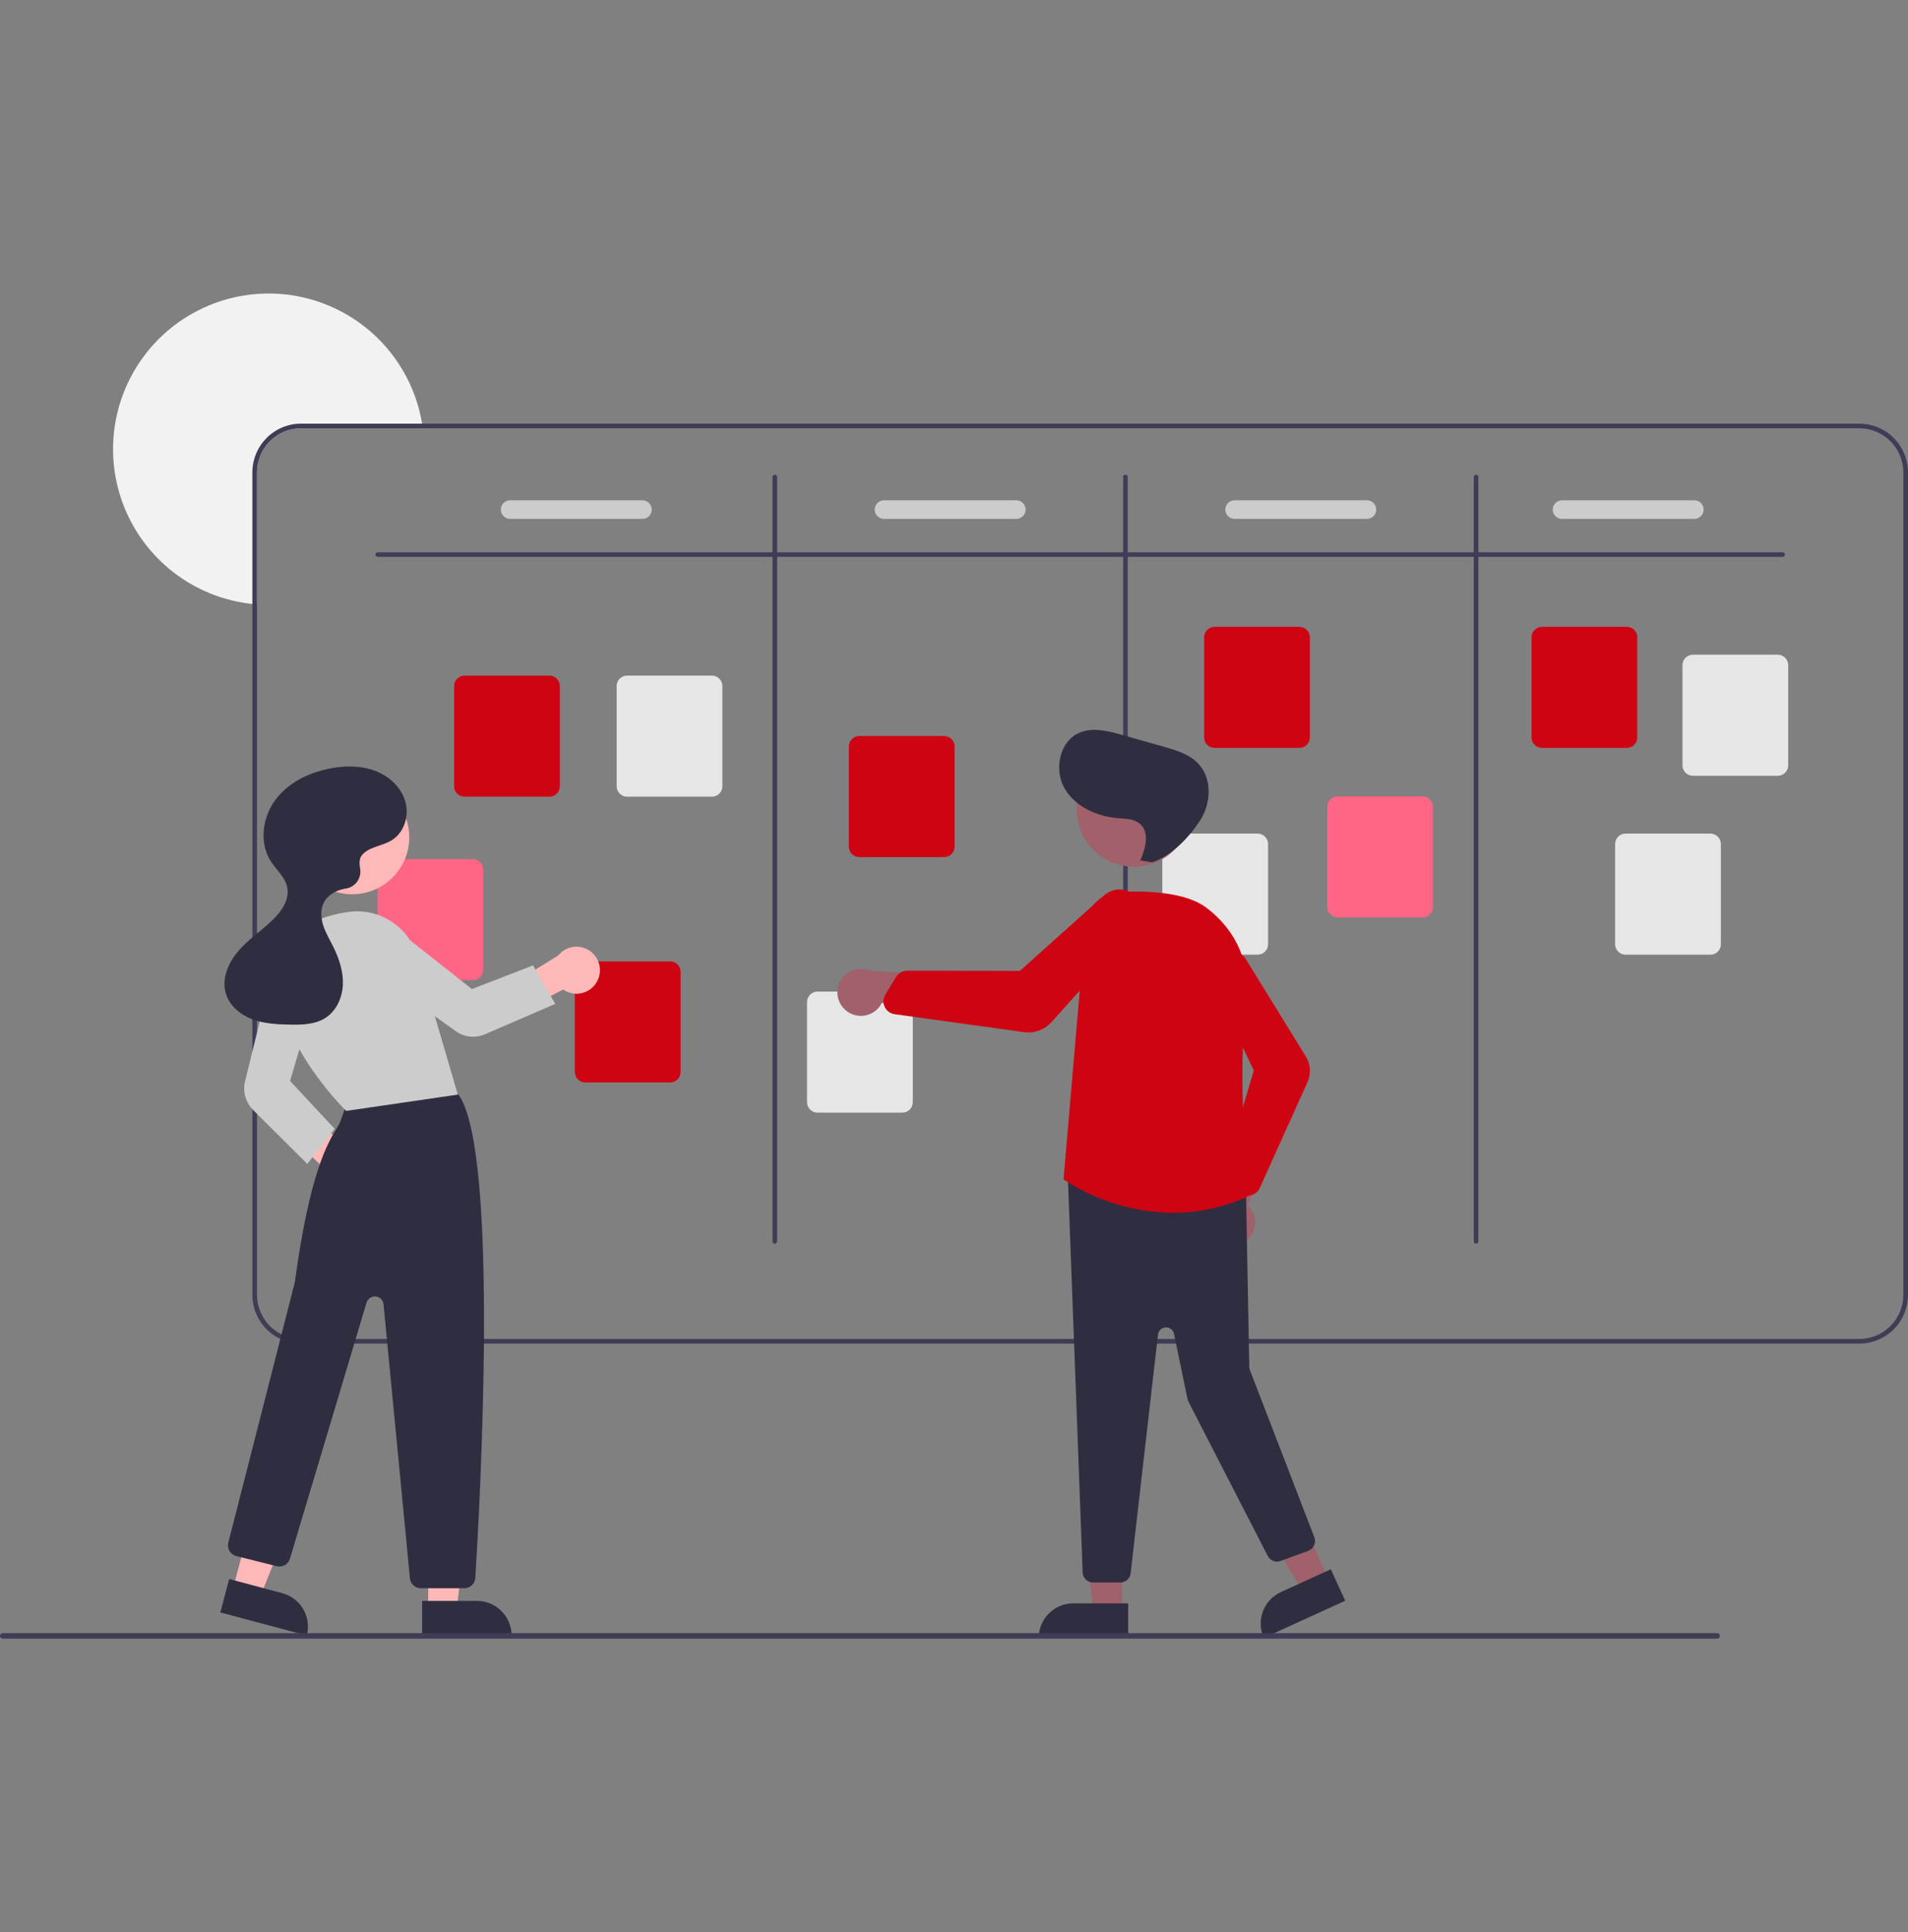<svg width="80" height="81" viewBox="0 0 80 81" fill="none" xmlns="http://www.w3.org/2000/svg">
<rect x="0" y="0" width="80" height="81" fill="#808080" stroke="none"/>
<g clip-path="url(#clip0_1634_7469)">
<path d="M17.727 17.953H12.626C12.135 17.954 11.665 18.149 11.318 18.496C10.971 18.843 10.776 19.313 10.776 19.804V25.337C10.71 25.333 10.645 25.327 10.581 25.319C9.372 25.192 8.223 24.729 7.263 23.984C6.303 23.238 5.571 22.239 5.148 21.1C4.725 19.96 4.629 18.725 4.87 17.533C5.112 16.342 5.681 15.242 6.514 14.357C7.348 13.472 8.411 12.837 9.586 12.524C10.76 12.211 11.999 12.233 13.161 12.587C14.324 12.941 15.365 13.612 16.166 14.526C16.968 15.44 17.499 16.559 17.698 17.759C17.709 17.823 17.718 17.888 17.727 17.953Z" fill="#F2F2F2"/>
<path d="M77.955 17.759H12.626C12.084 17.759 11.564 17.975 11.18 18.358C10.797 18.742 10.582 19.262 10.581 19.804V54.28C10.582 54.823 10.797 55.343 11.18 55.726C11.564 56.109 12.084 56.325 12.626 56.326H77.955C78.498 56.325 79.017 56.109 79.4 55.726C79.784 55.343 79.999 54.823 80 54.28V19.804C79.999 19.262 79.784 18.742 79.4 18.358C79.017 17.975 78.498 17.759 77.955 17.759ZM79.805 54.28C79.805 54.771 79.61 55.241 79.263 55.588C78.916 55.935 78.446 56.13 77.955 56.131H12.626C12.135 56.13 11.665 55.935 11.318 55.588C10.971 55.241 10.776 54.771 10.776 54.28V19.804C10.776 19.313 10.971 18.843 11.318 18.496C11.665 18.149 12.135 17.954 12.626 17.954H77.955C78.446 17.954 78.916 18.149 79.263 18.496C79.61 18.843 79.805 19.313 79.805 19.804V54.28Z" fill="#3F3D56"/>
<path d="M74.743 23.346H15.838C15.813 23.346 15.788 23.336 15.77 23.318C15.751 23.299 15.741 23.275 15.741 23.249C15.741 23.223 15.751 23.198 15.77 23.18C15.788 23.162 15.813 23.151 15.838 23.151H74.743C74.768 23.151 74.793 23.162 74.811 23.18C74.83 23.198 74.84 23.223 74.84 23.249C74.84 23.275 74.83 23.299 74.811 23.318C74.793 23.336 74.768 23.346 74.743 23.346Z" fill="#3F3D56"/>
<path d="M32.487 52.138C32.462 52.138 32.437 52.127 32.419 52.109C32.4 52.091 32.39 52.066 32.39 52.04V19.999C32.39 19.973 32.4 19.948 32.419 19.93C32.437 19.912 32.462 19.901 32.487 19.901C32.513 19.901 32.538 19.912 32.556 19.93C32.575 19.948 32.585 19.973 32.585 19.999V52.04C32.585 52.066 32.575 52.091 32.556 52.109C32.538 52.127 32.513 52.138 32.487 52.138Z" fill="#3F3D56"/>
<path d="M47.189 52.138C47.163 52.138 47.138 52.127 47.12 52.109C47.102 52.091 47.092 52.066 47.092 52.04V19.999C47.092 19.973 47.102 19.948 47.12 19.93C47.138 19.912 47.163 19.901 47.189 19.901C47.215 19.901 47.24 19.912 47.258 19.93C47.276 19.948 47.286 19.973 47.286 19.999V52.04C47.286 52.066 47.276 52.091 47.258 52.109C47.24 52.127 47.215 52.138 47.189 52.138Z" fill="#3F3D56"/>
<path d="M61.891 52.138C61.865 52.138 61.84 52.127 61.822 52.109C61.804 52.091 61.793 52.066 61.793 52.04V19.999C61.793 19.973 61.804 19.948 61.822 19.93C61.84 19.912 61.865 19.901 61.891 19.901C61.916 19.901 61.941 19.912 61.959 19.93C61.978 19.948 61.988 19.973 61.988 19.999V52.04C61.988 52.066 61.978 52.091 61.959 52.109C61.941 52.127 61.916 52.138 61.891 52.138Z" fill="#3F3D56"/>
<path d="M23.035 33.398H19.477C19.361 33.398 19.25 33.352 19.168 33.27C19.086 33.188 19.039 33.076 19.039 32.96V28.761C19.039 28.644 19.086 28.533 19.168 28.451C19.25 28.369 19.361 28.322 19.477 28.322H23.035C23.151 28.322 23.263 28.369 23.345 28.451C23.427 28.533 23.473 28.644 23.473 28.761V32.96C23.473 33.076 23.427 33.188 23.345 33.27C23.263 33.352 23.151 33.398 23.035 33.398Z" fill="#CE0413"/>
<path d="M28.098 45.378H24.54C24.424 45.378 24.313 45.331 24.231 45.249C24.148 45.167 24.102 45.056 24.102 44.94V40.74C24.102 40.624 24.148 40.512 24.231 40.43C24.313 40.348 24.424 40.302 24.54 40.302H28.098C28.214 40.302 28.325 40.348 28.407 40.43C28.49 40.512 28.536 40.624 28.536 40.74V44.94C28.536 45.056 28.49 45.167 28.407 45.249C28.325 45.331 28.214 45.378 28.098 45.378Z" fill="#CE0413"/>
<path d="M39.587 35.931H36.029C35.913 35.93 35.801 35.884 35.719 35.802C35.637 35.72 35.591 35.608 35.591 35.492V31.293C35.591 31.177 35.637 31.065 35.719 30.983C35.801 30.901 35.913 30.855 36.029 30.855H39.587C39.703 30.855 39.814 30.901 39.896 30.983C39.978 31.065 40.025 31.177 40.025 31.293V35.492C40.025 35.608 39.978 35.72 39.896 35.802C39.814 35.884 39.703 35.93 39.587 35.931Z" fill="#CE0413"/>
<path d="M54.483 31.353H50.925C50.809 31.353 50.698 31.307 50.616 31.225C50.534 31.143 50.487 31.031 50.487 30.915V26.716C50.487 26.599 50.534 26.488 50.616 26.406C50.698 26.324 50.809 26.277 50.925 26.277H54.483C54.599 26.277 54.711 26.324 54.793 26.406C54.875 26.488 54.921 26.599 54.921 26.716V30.915C54.921 31.031 54.875 31.143 54.793 31.225C54.711 31.307 54.599 31.353 54.483 31.353Z" fill="#CE0413"/>
<path d="M68.211 31.353H64.653C64.537 31.353 64.426 31.307 64.344 31.225C64.262 31.143 64.215 31.031 64.215 30.915V26.716C64.215 26.599 64.262 26.488 64.344 26.406C64.426 26.324 64.537 26.277 64.653 26.277H68.211C68.327 26.277 68.439 26.324 68.521 26.406C68.603 26.488 68.649 26.599 68.649 26.716V30.915C68.649 31.031 68.603 31.143 68.521 31.225C68.439 31.307 68.327 31.353 68.211 31.353Z" fill="#CE0413"/>
<path d="M74.54 32.522H70.982C70.866 32.522 70.754 32.476 70.672 32.394C70.59 32.312 70.544 32.2 70.544 32.084V27.884C70.544 27.768 70.59 27.657 70.672 27.575C70.754 27.493 70.866 27.446 70.982 27.446H74.54C74.656 27.446 74.767 27.493 74.849 27.575C74.931 27.657 74.978 27.768 74.978 27.884V32.084C74.978 32.2 74.931 32.312 74.849 32.394C74.767 32.476 74.656 32.522 74.54 32.522Z" fill="#E6E6E6"/>
<path d="M71.716 40.021H68.158C68.042 40.021 67.931 39.975 67.849 39.893C67.767 39.811 67.72 39.699 67.72 39.583V35.384C67.72 35.267 67.767 35.156 67.849 35.074C67.931 34.992 68.042 34.945 68.158 34.945H71.716C71.832 34.945 71.944 34.992 72.026 35.074C72.108 35.156 72.154 35.267 72.154 35.384V39.583C72.154 39.699 72.108 39.811 72.026 39.893C71.944 39.975 71.832 40.021 71.716 40.021Z" fill="#E6E6E6"/>
<path d="M59.643 38.463H56.086C55.969 38.463 55.858 38.416 55.776 38.334C55.694 38.252 55.648 38.141 55.647 38.024V33.825C55.648 33.709 55.694 33.597 55.776 33.515C55.858 33.433 55.969 33.387 56.086 33.387H59.643C59.759 33.387 59.871 33.433 59.953 33.515C60.035 33.597 60.081 33.709 60.081 33.825V38.024C60.081 38.141 60.035 38.252 59.953 38.334C59.871 38.416 59.759 38.463 59.643 38.463Z" fill="#FF6584"/>
<path d="M52.73 40.021H49.173C49.057 40.021 48.945 39.975 48.863 39.893C48.781 39.811 48.735 39.699 48.735 39.583V35.384C48.735 35.267 48.781 35.156 48.863 35.074C48.945 34.992 49.057 34.945 49.173 34.945H52.73C52.847 34.945 52.958 34.992 53.04 35.074C53.122 35.156 53.169 35.267 53.169 35.384V39.583C53.169 39.699 53.122 39.811 53.04 39.893C52.958 39.975 52.847 40.021 52.73 40.021Z" fill="#E6E6E6"/>
<path d="M37.834 46.644H34.276C34.16 46.644 34.049 46.597 33.967 46.515C33.885 46.433 33.839 46.322 33.838 46.206V42.006C33.839 41.89 33.885 41.779 33.967 41.696C34.049 41.614 34.16 41.568 34.276 41.568H37.834C37.95 41.568 38.062 41.614 38.144 41.696C38.226 41.779 38.272 41.89 38.272 42.006V46.206C38.272 46.322 38.226 46.433 38.144 46.515C38.062 46.597 37.95 46.644 37.834 46.644Z" fill="#E6E6E6"/>
<path d="M19.822 41.093H16.265C16.148 41.092 16.037 41.046 15.955 40.964C15.873 40.882 15.826 40.77 15.826 40.654V36.455C15.826 36.339 15.873 36.227 15.955 36.145C16.037 36.063 16.148 36.017 16.265 36.017H19.822C19.938 36.017 20.05 36.063 20.132 36.145C20.214 36.227 20.26 36.339 20.26 36.455V40.654C20.26 40.77 20.214 40.882 20.132 40.964C20.05 41.046 19.938 41.092 19.822 41.093Z" fill="#FF6584"/>
<path d="M29.85 33.398H26.293C26.177 33.398 26.065 33.352 25.983 33.27C25.901 33.188 25.855 33.076 25.855 32.96V28.761C25.855 28.644 25.901 28.533 25.983 28.451C26.065 28.369 26.177 28.322 26.293 28.322H29.85C29.966 28.322 30.078 28.369 30.16 28.451C30.242 28.533 30.288 28.644 30.288 28.761V32.96C30.288 33.076 30.242 33.188 30.16 33.27C30.078 33.352 29.966 33.398 29.85 33.398Z" fill="#E6E6E6"/>
<path d="M26.938 21.752H21.388C21.285 21.752 21.186 21.711 21.113 21.638C21.04 21.565 20.999 21.465 20.999 21.362C20.999 21.259 21.04 21.16 21.113 21.087C21.186 21.014 21.285 20.973 21.388 20.973H26.938C27.041 20.973 27.14 21.014 27.213 21.087C27.286 21.16 27.327 21.259 27.327 21.362C27.327 21.465 27.286 21.565 27.213 21.638C27.14 21.711 27.041 21.752 26.938 21.752Z" fill="#CCCCCC"/>
<path d="M42.613 21.752H37.063C36.96 21.752 36.861 21.711 36.788 21.638C36.715 21.565 36.674 21.465 36.674 21.362C36.674 21.259 36.715 21.16 36.788 21.087C36.861 21.014 36.96 20.973 37.063 20.973H42.613C42.716 20.973 42.815 21.014 42.888 21.087C42.961 21.16 43.002 21.259 43.002 21.362C43.002 21.465 42.961 21.565 42.888 21.638C42.815 21.711 42.716 21.752 42.613 21.752Z" fill="#CCCCCC"/>
<path d="M57.315 21.752H51.765C51.662 21.752 51.563 21.711 51.49 21.638C51.417 21.565 51.376 21.465 51.376 21.362C51.376 21.259 51.417 21.16 51.49 21.087C51.563 21.014 51.662 20.973 51.765 20.973H57.315C57.418 20.973 57.517 21.014 57.59 21.087C57.663 21.16 57.704 21.259 57.704 21.362C57.704 21.465 57.663 21.565 57.59 21.638C57.517 21.711 57.418 21.752 57.315 21.752Z" fill="#CCCCCC"/>
<path d="M71.043 21.752H65.493C65.39 21.752 65.291 21.711 65.218 21.638C65.145 21.565 65.104 21.465 65.104 21.362C65.104 21.259 65.145 21.16 65.218 21.087C65.291 21.014 65.39 20.973 65.493 20.973H71.043C71.146 20.973 71.245 21.014 71.318 21.087C71.391 21.16 71.432 21.259 71.432 21.362C71.432 21.465 71.391 21.565 71.318 21.638C71.245 21.711 71.146 21.752 71.043 21.752Z" fill="#CCCCCC"/>
<path d="M14.508 50.276C14.365 50.263 14.228 50.218 14.105 50.145C13.981 50.072 13.876 49.973 13.795 49.854C13.714 49.736 13.66 49.602 13.637 49.46C13.614 49.319 13.622 49.175 13.661 49.037L11.165 46.713L12.485 46.378L14.939 48.369C15.166 48.449 15.356 48.611 15.472 48.822C15.588 49.033 15.623 49.279 15.57 49.514C15.517 49.749 15.38 49.957 15.184 50.097C14.988 50.238 14.748 50.301 14.508 50.276Z" fill="#FFB8B8"/>
<path d="M17.954 67.453H19.148L19.715 62.848H17.954L17.954 67.453Z" fill="#FFB8B8"/>
<path d="M21.45 68.561L17.698 68.562L17.698 67.112L20 67.112C20.385 67.112 20.753 67.264 21.025 67.536C21.297 67.808 21.45 68.177 21.45 68.561Z" fill="#2F2E41"/>
<path d="M9.77 66.591L10.923 66.898L12.656 62.594L10.954 62.141L9.77 66.591Z" fill="#FFB8B8"/>
<path d="M12.863 68.561L9.238 67.596L9.61 66.195L11.835 66.787C12.206 66.886 12.523 67.129 12.716 67.462C12.909 67.794 12.962 68.19 12.863 68.561Z" fill="#2F2E41"/>
<path d="M19.469 66.581H17.647C17.532 66.581 17.421 66.539 17.336 66.461C17.251 66.384 17.198 66.278 17.187 66.163L16.081 54.678C16.073 54.593 16.036 54.514 15.976 54.455C15.917 54.395 15.838 54.357 15.754 54.349C15.669 54.341 15.585 54.362 15.515 54.409C15.444 54.457 15.393 54.527 15.369 54.608L12.158 65.34C12.124 65.454 12.048 65.551 11.944 65.61C11.841 65.669 11.719 65.685 11.603 65.656L9.909 65.233C9.85 65.218 9.794 65.192 9.745 65.155C9.696 65.119 9.655 65.073 9.624 65.021C9.593 64.968 9.572 64.91 9.563 64.85C9.555 64.79 9.558 64.728 9.573 64.669C9.601 64.561 12.339 53.856 12.363 53.746C12.984 49.172 13.726 47.946 14.125 47.287C14.158 47.233 14.188 47.183 14.216 47.135C14.25 47.076 14.46 46.488 14.594 46.106C14.611 46.044 14.641 45.987 14.682 45.937C14.723 45.887 14.773 45.846 14.831 45.816C16.506 44.959 18.467 45.553 19.028 45.755C19.121 45.788 19.201 45.85 19.256 45.932C20.938 48.471 20.113 63.218 19.93 66.148C19.922 66.266 19.87 66.376 19.785 66.456C19.699 66.536 19.586 66.581 19.469 66.581Z" fill="#2F2E41"/>
<path d="M14.768 37.489C16.089 37.489 17.16 36.418 17.16 35.097C17.16 33.776 16.089 32.705 14.768 32.705C13.448 32.705 12.377 33.776 12.377 35.097C12.377 36.418 13.448 37.489 14.768 37.489Z" fill="#FFB8B8"/>
<path d="M14.515 46.571L14.498 46.554C14.466 46.523 11.279 43.401 11.692 40.514C11.868 39.279 12.867 38.49 14.58 38.232C15.21 38.138 15.852 38.275 16.388 38.617C16.925 38.959 17.32 39.484 17.501 40.094L19.195 45.887L14.515 46.571Z" fill="#CCCCCC"/>
<path d="M12.884 48.791L10.614 46.535C10.459 46.379 10.346 46.187 10.287 45.975C10.227 45.764 10.223 45.541 10.275 45.328L11.374 40.856C11.407 40.722 11.467 40.596 11.551 40.486C11.634 40.376 11.739 40.285 11.86 40.217C11.98 40.15 12.113 40.107 12.25 40.093C12.387 40.079 12.526 40.093 12.657 40.135C12.908 40.216 13.117 40.391 13.241 40.624C13.365 40.856 13.393 41.128 13.32 41.381L12.163 45.315L14.034 47.325L12.884 48.791Z" fill="#CCCCCC"/>
<path d="M25.061 41.09C25.001 41.22 24.914 41.335 24.804 41.428C24.695 41.52 24.567 41.587 24.428 41.624C24.29 41.662 24.146 41.669 24.005 41.644C23.864 41.619 23.73 41.564 23.612 41.482L20.581 43.054L20.715 41.719L23.402 40.056C23.553 39.867 23.767 39.741 24.005 39.7C24.242 39.66 24.487 39.708 24.691 39.836C24.896 39.963 25.046 40.161 25.114 40.392C25.183 40.624 25.164 40.872 25.061 41.09Z" fill="#FFB8B8"/>
<path d="M23.281 42.084L20.327 43.361C20.13 43.445 19.915 43.477 19.702 43.455C19.489 43.432 19.286 43.354 19.112 43.23L15.355 40.538C15.243 40.457 15.148 40.355 15.077 40.236C15.006 40.118 14.96 39.986 14.943 39.849C14.925 39.713 14.935 39.574 14.973 39.441C15.011 39.308 15.075 39.185 15.163 39.078C15.331 38.875 15.571 38.746 15.833 38.717C16.095 38.689 16.358 38.764 16.566 38.925L19.787 41.462L22.348 40.471L23.281 42.084Z" fill="#CCCCCC"/>
<path d="M15.165 35.863C15.46 35.494 16.011 35.474 16.416 35.23C16.947 34.91 17.166 34.197 16.995 33.601C16.824 33.005 16.32 32.541 15.741 32.319C15.163 32.097 14.52 32.094 13.909 32.202C13.001 32.362 12.107 32.786 11.553 33.523C10.999 34.261 10.858 35.341 11.36 36.115C11.591 36.471 11.947 36.764 12.039 37.178C12.16 37.722 11.779 38.246 11.371 38.624C10.905 39.055 10.372 39.416 9.964 39.902C9.557 40.388 9.285 41.052 9.471 41.658C9.627 42.166 10.08 42.541 10.577 42.728C11.075 42.916 11.616 42.943 12.147 42.953C12.663 42.963 13.211 42.951 13.645 42.672C14.11 42.375 14.358 41.81 14.377 41.258C14.395 40.706 14.211 40.165 13.964 39.671C13.816 39.376 13.645 39.091 13.547 38.777C13.449 38.462 13.432 38.106 13.589 37.816C13.754 37.512 14.087 37.328 14.427 37.261C14.444 37.258 14.463 37.255 14.482 37.252C14.579 37.24 14.672 37.208 14.756 37.158C14.84 37.109 14.913 37.043 14.97 36.964C15.028 36.886 15.069 36.796 15.091 36.701C15.114 36.606 15.116 36.508 15.099 36.412C15.06 36.196 15.064 35.99 15.165 35.863Z" fill="#2F2E41"/>
<path d="M47.048 67.555H45.855L45.287 62.949L47.048 62.949L47.048 67.555Z" fill="#A0616A"/>
<path d="M45.002 67.214H47.304V68.664H43.552C43.552 68.473 43.59 68.285 43.663 68.109C43.736 67.933 43.842 67.773 43.977 67.638C44.112 67.504 44.271 67.397 44.447 67.324C44.623 67.251 44.812 67.214 45.002 67.214Z" fill="#2F2E41"/>
<path d="M55.709 66.202L54.623 66.698L52.194 62.745L53.796 62.013L55.709 66.202Z" fill="#A0616A"/>
<path d="M53.706 66.742L55.8 65.786L56.402 67.105L52.99 68.663C52.911 68.49 52.867 68.303 52.86 68.113C52.853 67.923 52.884 67.733 52.95 67.555C53.017 67.376 53.118 67.213 53.247 67.073C53.377 66.934 53.533 66.822 53.706 66.742Z" fill="#2F2E41"/>
<path d="M52.233 52.026C52.347 51.94 52.441 51.83 52.509 51.703C52.576 51.577 52.614 51.438 52.622 51.294C52.629 51.151 52.605 51.009 52.552 50.876C52.498 50.743 52.416 50.624 52.311 50.526L53.714 47.342L51.931 47.644L50.872 50.622C50.72 50.809 50.642 51.045 50.653 51.286C50.663 51.527 50.761 51.755 50.929 51.928C51.097 52.102 51.322 52.207 51.562 52.225C51.803 52.243 52.041 52.172 52.233 52.026Z" fill="#A0616A"/>
<path d="M46.972 66.34H45.832C45.721 66.34 45.615 66.298 45.534 66.223C45.453 66.147 45.403 66.044 45.395 65.934L44.773 49.323C44.768 49.259 44.778 49.196 44.8 49.136C44.823 49.076 44.858 49.022 44.904 48.978C44.95 48.933 45.005 48.899 45.065 48.878C45.125 48.857 45.189 48.849 45.252 48.855L51.847 49.556C51.954 49.566 52.053 49.615 52.126 49.694C52.199 49.773 52.241 49.876 52.243 49.984L52.381 57.311C52.382 57.351 52.389 57.39 52.404 57.427L55.109 64.444C55.13 64.499 55.14 64.556 55.138 64.614C55.136 64.672 55.123 64.73 55.099 64.783C55.075 64.835 55.041 64.883 54.999 64.923C54.956 64.962 54.906 64.993 54.852 65.013L53.696 65.439C53.596 65.476 53.485 65.475 53.386 65.436C53.286 65.397 53.204 65.323 53.155 65.228L49.832 58.764C49.814 58.729 49.8 58.692 49.792 58.653L49.225 55.917C49.208 55.838 49.164 55.767 49.1 55.717C49.036 55.668 48.957 55.642 48.876 55.646C48.795 55.65 48.718 55.682 48.659 55.737C48.599 55.792 48.562 55.867 48.553 55.948L47.407 65.952C47.395 66.059 47.344 66.157 47.264 66.229C47.183 66.301 47.08 66.34 46.972 66.34Z" fill="#2F2E41"/>
<path d="M47.54 36.335C48.861 36.335 49.931 35.264 49.931 33.943C49.931 32.622 48.861 31.551 47.54 31.551C46.219 31.551 45.148 32.622 45.148 33.943C45.148 35.264 46.219 36.335 47.54 36.335Z" fill="#A0616A"/>
<path d="M49.18 50.842C47.558 50.824 45.975 50.344 44.616 49.459L44.593 49.443L44.595 49.414L45.51 38.758C45.541 38.397 45.703 38.059 45.964 37.807C46.225 37.556 46.569 37.407 46.931 37.389C48.117 37.334 49.709 37.403 50.562 38.038C51.85 38.998 52.471 40.443 52.265 42.003C51.839 45.238 52.322 49.603 52.378 50.09L52.382 50.125L52.35 50.139C51.357 50.602 50.275 50.841 49.18 50.842Z" fill="#CE0413"/>
<path d="M52.367 50.108C52.3 50.108 52.233 50.094 52.171 50.066C52.11 50.039 52.054 50 52.009 49.95L51.486 49.379C51.429 49.317 51.389 49.242 51.371 49.16C51.352 49.078 51.354 48.993 51.378 48.912L52.57 44.874L50.756 41.062C50.671 40.883 50.65 40.681 50.697 40.489C50.738 40.321 50.829 40.169 50.959 40.053C51.088 39.938 51.249 39.864 51.421 39.842C51.593 39.82 51.768 39.851 51.922 39.93C52.076 40.009 52.203 40.133 52.285 40.286L54.748 44.283C54.848 44.445 54.907 44.63 54.919 44.82C54.931 45.01 54.896 45.2 54.818 45.374L52.811 49.821C52.778 49.895 52.727 49.959 52.663 50.008C52.599 50.057 52.524 50.089 52.445 50.102C52.419 50.106 52.393 50.108 52.367 50.108Z" fill="#CE0413"/>
<path d="M35.512 42.394C35.626 42.479 35.759 42.538 35.899 42.567C36.039 42.596 36.184 42.594 36.323 42.56C36.462 42.527 36.593 42.464 36.705 42.375C36.817 42.286 36.908 42.173 36.972 42.045L40.422 42.493L39.629 40.868L36.474 40.692C36.252 40.599 36.003 40.59 35.775 40.668C35.547 40.746 35.356 40.905 35.237 41.115C35.118 41.325 35.081 41.571 35.132 41.806C35.182 42.042 35.317 42.251 35.512 42.394Z" fill="#A0616A"/>
<path d="M43.117 43.282C43.057 43.282 42.997 43.278 42.937 43.269L37.509 42.516C37.42 42.504 37.336 42.47 37.264 42.417C37.192 42.364 37.134 42.294 37.095 42.213C37.083 42.187 37.072 42.16 37.064 42.133C37.043 42.061 37.037 41.985 37.047 41.911C37.057 41.837 37.081 41.765 37.12 41.701L37.569 40.956C37.618 40.877 37.686 40.811 37.767 40.765C37.848 40.719 37.939 40.695 38.032 40.694H38.033L42.764 40.7L46.298 37.533C46.463 37.386 46.672 37.3 46.893 37.29C47.086 37.281 47.278 37.331 47.442 37.433C47.607 37.535 47.736 37.684 47.814 37.862C47.892 38.039 47.914 38.236 47.878 38.426C47.841 38.616 47.748 38.791 47.611 38.927L44.085 42.85C43.963 42.986 43.813 43.095 43.647 43.169C43.48 43.243 43.299 43.282 43.117 43.282Z" fill="#CE0413"/>
<path d="M47.812 36.071C48.03 35.565 48.215 34.891 47.796 34.534C47.553 34.326 47.203 34.326 46.884 34.3C45.987 34.227 45.063 33.814 44.624 33.028C44.186 32.241 44.431 31.072 45.258 30.717C45.816 30.478 46.456 30.641 47.039 30.806L48.792 31.303C49.313 31.451 49.86 31.614 50.235 32.005C50.833 32.628 50.789 33.681 50.314 34.402C49.839 35.124 49.123 35.876 48.304 36.15L47.812 36.071Z" fill="#2F2E41"/>
<path d="M71.998 68.695H0.116C0.101 68.695 0.086 68.692 0.071 68.686C0.057 68.68 0.045 68.672 0.034 68.661C0.023 68.65 0.014 68.637 0.009 68.623C0.003 68.609 -0 68.594 -0 68.579C-0 68.564 0.003 68.549 0.009 68.534C0.014 68.52 0.023 68.507 0.034 68.497C0.045 68.486 0.057 68.477 0.071 68.472C0.086 68.466 0.101 68.463 0.116 68.463H71.998C72.013 68.463 72.028 68.466 72.042 68.472C72.056 68.477 72.069 68.486 72.08 68.497C72.091 68.507 72.099 68.52 72.105 68.534C72.111 68.549 72.114 68.564 72.114 68.579C72.114 68.594 72.111 68.609 72.105 68.623C72.099 68.637 72.091 68.65 72.08 68.661C72.069 68.672 72.056 68.68 72.042 68.686C72.028 68.692 72.013 68.695 71.998 68.695Z" fill="#3F3D56"/>
</g>
<defs>
<clipPath id="clip0_1634_7469">
<rect width="80" height="56.39" fill="white" transform="translate(0 12.305)"/>
</clipPath>
</defs>
</svg>
